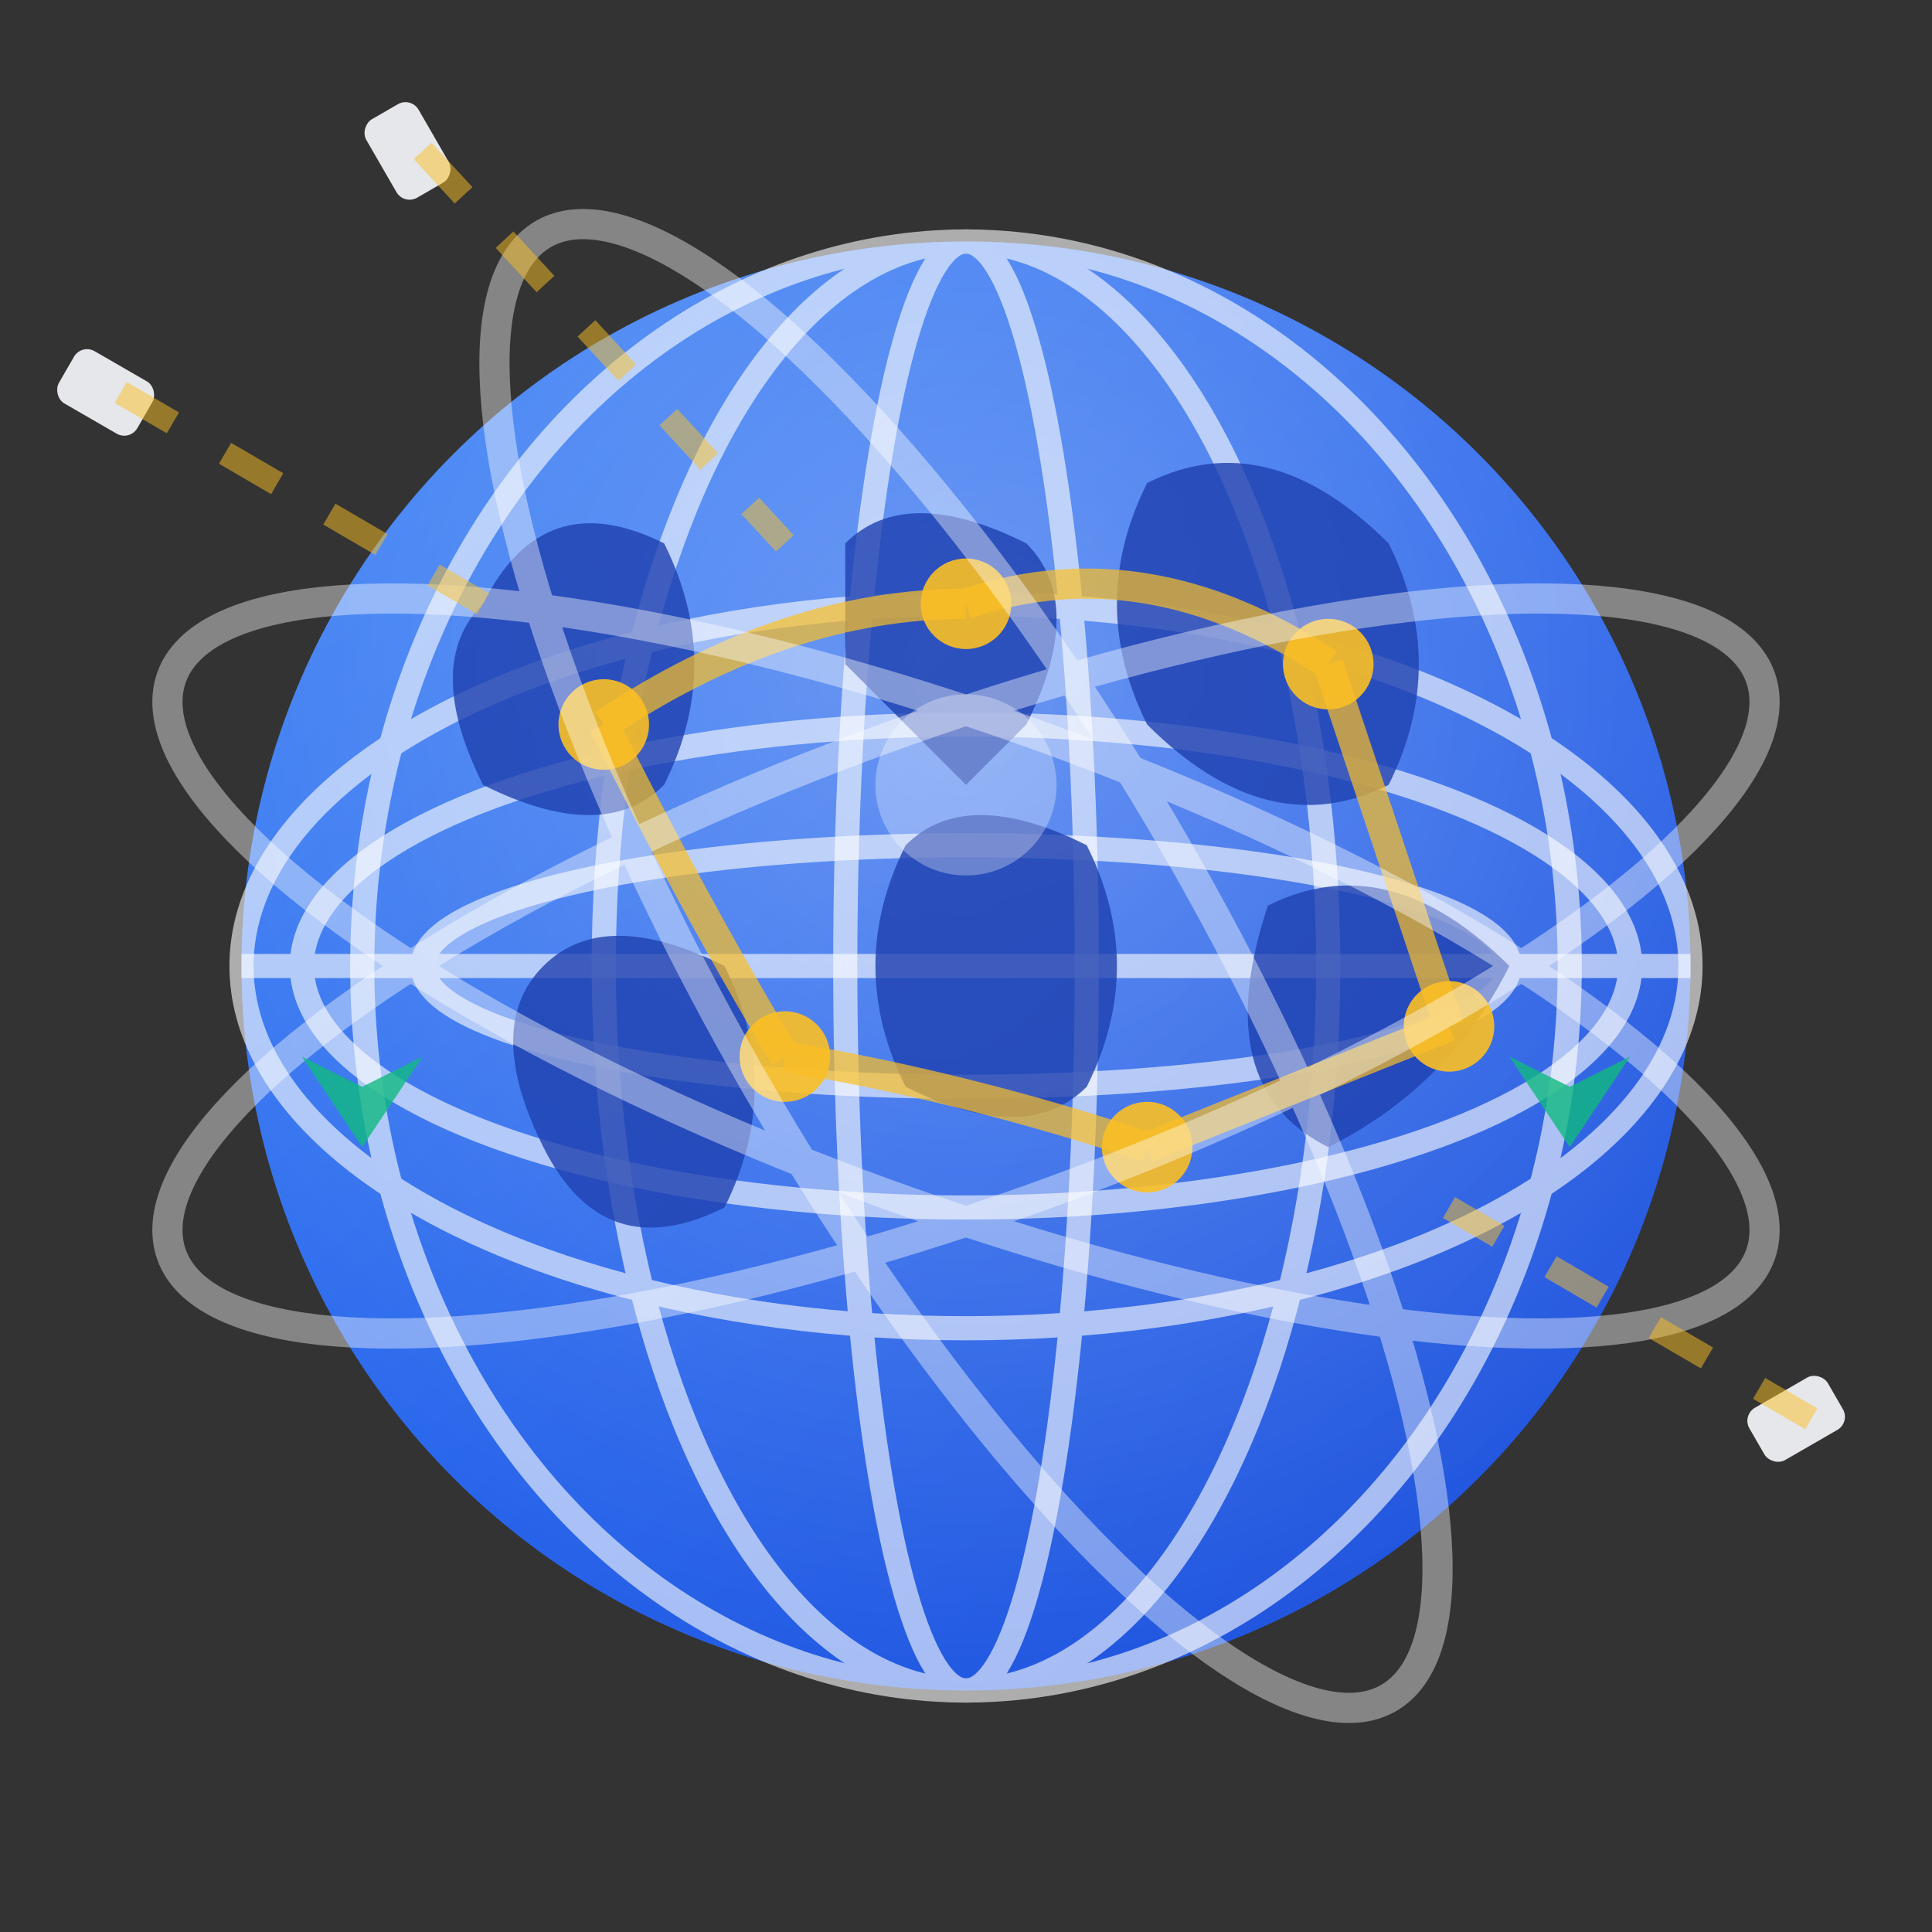 <svg width="64" height="64" viewBox="0 0 64 64" fill="none" xmlns="http://www.w3.org/2000/svg">
  <rect x="0" y="0" width="64" height="64" fill="#333333" stroke="none"/>
  <defs>
    <linearGradient id="globeGradient" x1="0%" y1="0%" x2="100%" y2="100%">
      <stop offset="0%" style="stop-color:#3b82f6"/>
      <stop offset="50%" style="stop-color:#2563eb"/>
      <stop offset="100%" style="stop-color:#1d4ed8"/>
    </linearGradient>
    
    <radialGradient id="glowGradient" cx="50%" cy="30%" r="70%">
      <stop offset="0%" style="stop-color:#ffffff;stop-opacity:0.3"/>
      <stop offset="100%" style="stop-color:#ffffff;stop-opacity:0"/>
    </radialGradient>
  </defs>
  
  <!-- Globe base -->
  <circle cx="32" cy="32" r="24" fill="url(#globeGradient)"/>
  
  <!-- Globe highlight -->
  <circle cx="32" cy="32" r="24" fill="url(#glowGradient)"/>
  
  <!-- Longitude lines -->
  <g stroke="#ffffff" stroke-width="0.8" fill="none" opacity="0.6">
    <ellipse cx="32" cy="32" rx="24" ry="12"/>
    <ellipse cx="32" cy="32" rx="20" ry="24"/>
    <ellipse cx="32" cy="32" rx="12" ry="24"/>
    <ellipse cx="32" cy="32" rx="4" ry="24"/>
  </g>
  
  <!-- Latitude lines -->
  <g stroke="#ffffff" stroke-width="0.8" fill="none" opacity="0.6">
    <line x1="8" y1="32" x2="56" y2="32"/>
    <ellipse cx="32" cy="32" rx="22" ry="8"/>
    <ellipse cx="32" cy="32" rx="18" ry="4"/>
  </g>
  
  <!-- Continents (simplified) -->
  <g fill="#1e40af" opacity="0.8">
    <!-- Europe/Africa -->
    <path d="M28 18 Q30 16 34 18 Q36 20 34 24 L32 26 Q30 24 28 22 Z"/>
    <path d="M30 28 Q32 26 36 28 Q38 32 36 36 Q34 38 30 36 Q28 32 30 28 Z"/>
    
    <!-- Asia -->
    <path d="M38 16 Q42 14 46 18 Q48 22 46 26 Q42 28 38 24 Q36 20 38 16 Z"/>
    <path d="M42 30 Q46 28 50 32 Q48 36 44 38 Q40 36 42 30 Z"/>
    
    <!-- Americas -->
    <path d="M16 20 Q18 16 22 18 Q24 22 22 26 Q20 28 16 26 Q14 22 16 20 Z"/>
    <path d="M18 32 Q20 30 24 32 Q26 36 24 40 Q20 42 18 38 Q16 34 18 32 Z"/>
  </g>
  
  <!-- Distribution/connection points -->
  <g fill="#fbbf24" opacity="0.9">
    <circle cx="20" cy="24" r="1.5"/>
    <circle cx="32" cy="20" r="1.5"/>
    <circle cx="44" cy="22" r="1.5"/>
    <circle cx="26" cy="35" r="1.5"/>
    <circle cx="38" cy="38" r="1.5"/>
    <circle cx="48" cy="34" r="1.5"/>
  </g>
  
  <!-- Connection lines between points -->
  <g stroke="#fbbf24" stroke-width="1" fill="none" opacity="0.7">
    <path d="M20 24 Q26 20 32 20"/>
    <path d="M32 20 Q38 18 44 22"/>
    <path d="M20 24 Q23 30 26 35"/>
    <path d="M26 35 Q32 36 38 38"/>
    <path d="M38 38 Q43 36 48 34"/>
    <path d="M44 22 Q46 28 48 34"/>
  </g>
  
  <!-- Orbital rings (representing global network) -->
  <g stroke="#ffffff" stroke-width="1" fill="none" opacity="0.4">
    <ellipse cx="32" cy="32" rx="28" ry="8" transform="rotate(20 32 32)"/>
    <ellipse cx="32" cy="32" rx="28" ry="8" transform="rotate(-20 32 32)"/>
    <ellipse cx="32" cy="32" rx="28" ry="8" transform="rotate(60 32 32)"/>
  </g>
  
  <!-- Satellites -->
  <g fill="#e5e7eb">
    <rect x="2" y="12" width="3" height="2" rx="0.5" transform="rotate(30 3.5 13)"/>
    <rect x="58" y="46" width="3" height="2" rx="0.5" transform="rotate(-30 59.5 47)"/>
    <rect x="12" y="4" width="3" height="2" rx="0.5" transform="rotate(60 13.5 5)"/>
  </g>
  
  <!-- Satellite signals -->
  <g stroke="#fbbf24" stroke-width="0.8" fill="none" opacity="0.5" stroke-dasharray="2,2">
    <line x1="4" y1="13" x2="16" y2="20"/>
    <line x1="60" y1="47" x2="48" y2="40"/>
    <line x1="14" y1="5" x2="26" y2="18"/>
  </g>
  
  <!-- Arrow indicators (showing movement/flow) -->
  <g fill="#10b981" opacity="0.8">
    <!-- Curved arrows around the globe -->
    <path d="M12 28 Q8 32 12 36 L10 35 L12 38 L14 35 L12 36 Q8 32 12 28"/>
    <path d="M52 28 Q56 32 52 36 L54 35 L52 38 L50 35 L52 36 Q56 32 52 28"/>
  </g>
  
  <!-- Center highlight -->
  <circle cx="32" cy="26" r="3" fill="#ffffff" opacity="0.3"/>
</svg>

